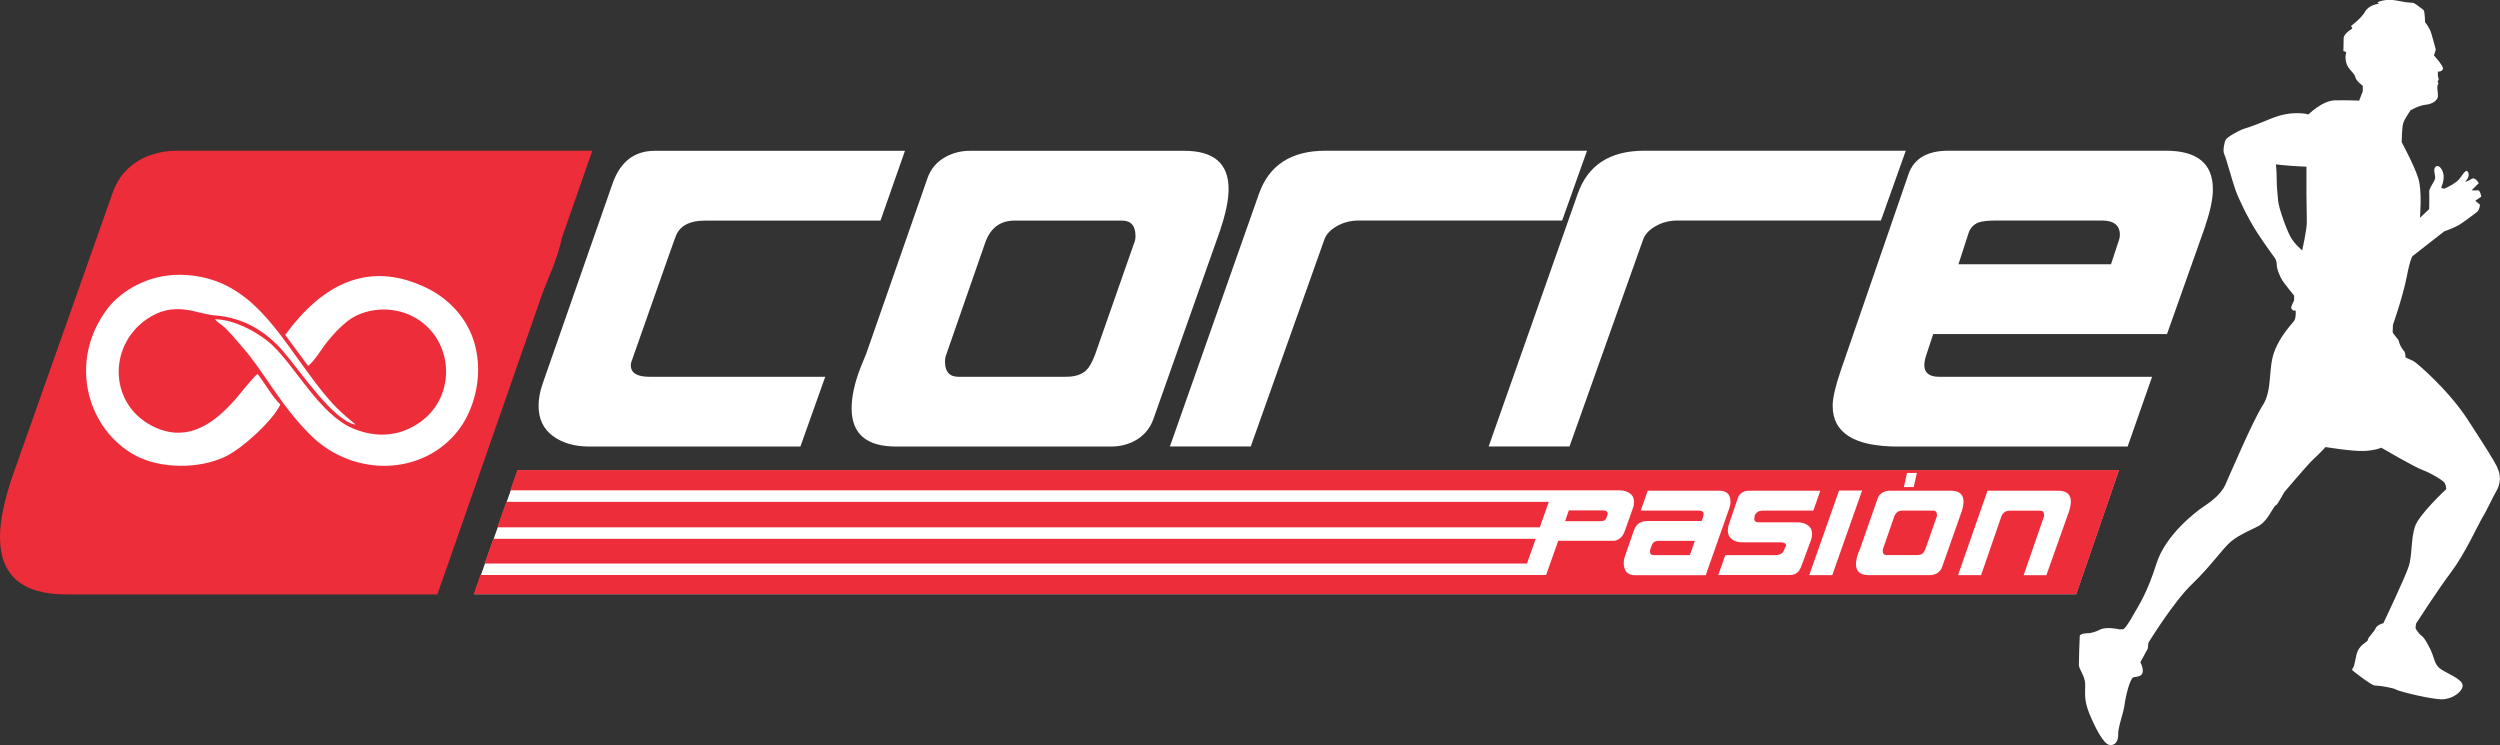 <?xml version="1.0" encoding="UTF-8"?>
<svg id="Layer_2" data-name="Layer 2" xmlns="http://www.w3.org/2000/svg" viewBox="0 0 261.56 77.96">
  <rect x="0" y="0" width="261.56" height="77.96" fill="#333333" stroke="none"/>
  <defs>
    <style>
      .cls-1 {
        fill: #fff;
      }

      .cls-1, .cls-2 {
        fill-rule: evenodd;
      }

      .cls-2 {
        fill: #ee2d3a;
      }
    </style>
  </defs>
  <g id="Layer_1-2" data-name="Layer 1">
    <polygon class="cls-1" points="221.68 49.2 54.18 49.2 49.61 62.17 217.21 62.17 221.68 49.2"/>
    <polygon class="cls-1" points="14.36 23.07 8.21 34.63 7.49 52.32 32.16 55.93 45.33 52.08 53.17 37.94 50.91 21.36 14.36 23.07"/>
    <path class="cls-2" d="m216.41,53.68h0c.17-.48.25-.88.25-1.2,0-.76-.44-1.14-1.33-1.14h-7.39l-3.08,8.83h2.41l2.1-6.08c.16-.44.45-.66.89-.66h3.2c.27,0,.4.16.4.47,0,.07-.01.15-.04.22l-2.1,6.06h2.38l2.3-6.49Zm-16.89-4.2h0l-.33,1.48h1.03l.33-1.48h-1.03Zm3.09,4.63h0c.03-.07.04-.15.04-.22,0-.31-.13-.47-.4-.47h-3.21c-.43,0-.72.22-.87.66l-1.15,3.31c-.03.07-.04.15-.04.23,0,.3.13.45.4.45h3.21c.27,0,.47-.07.61-.2.09-.09.17-.24.25-.45l1.16-3.32Zm2.58-.43h0c.16-.48.24-.88.24-1.2,0-.76-.44-1.14-1.32-1.14h-6.41c-.25,0-.49.06-.71.18-.27.15-.46.37-.55.65l-1.82,5.2-.19.47c-.17.45-.25.85-.25,1.19,0,.76.44,1.14,1.33,1.14h6.41c.25,0,.48-.06.7-.17.27-.15.46-.37.56-.65l2-5.67Zm-10.37-2.36h-2.41l-3.12,8.85h2.41l3.12-8.85Zm-4.35.02h-7.46c-.68,0-1.1.33-1.26.98-.01.06-.3.9-.86,2.52-.08.24-.12.46-.12.66,0,.4.15.7.44.93.27.2.63.31,1.07.31h4.02c.38,0,.56.12.56.35,0,.03,0,.06-.01.09-.03-.01-.1.12-.21.41-.13.33-.44.49-.91.49h-5.22l-.74,2.08h7.46c.36,0,.64-.09.84-.28.16-.14.3-.38.42-.71.43-1.15.75-2.02.97-2.62.09-.24.13-.47.13-.68,0-.39-.14-.69-.43-.9-.28-.21-.65-.32-1.1-.32h-4.02c-.33,0-.5-.11-.5-.33,0-.04,0-.08.02-.12,0,0,.01-.04.01-.13s0-.14.02-.16c.1-.16.18-.27.27-.33.15-.11.36-.16.63-.16h5.23l.73-2.08Zm-13.16,5.25h-3.81c-.35,0-.58.16-.69.47l-.14.38c-.03.1-.04.19-.04.27,0,.25.13.37.38.37h3.79l.52-1.49Zm3.64-3.49h0c.07-.18.1-.38.1-.59,0-.78-.39-1.17-1.17-1.17h-7.49l-.73,2.08h6.08c.33,0,.5.13.5.38,0,.06-.01.12-.03.19l-.17.52h-5.69c-.71,0-1.18.33-1.41,1l-.95,2.74c-.07.2-.11.42-.11.66,0,.35.08.63.24.87.2.27.5.4.91.4h7.43l2.49-7.07Zm-12.76.74h0s.01-.06.01-.09c0-.24-.18-.35-.55-.35h-3.51l-.4,1.13h3.59c.26,0,.44-.03.55-.09.09-.05.15-.15.2-.29l.11-.31Zm-7.09,1.33h0l.94-2.66H52.97l-.94,2.66h109.09Zm-1.34,3.79h0l.91-2.59H51.61l-.91,2.59h109.08Zm61.95-9.78l-4.47,12.98H49.56l.7-2h110.7s.8,0,.8,0l1.27-3.58h5.89c.51-.1.87-.44,1.07-1.02l.84-2.36c.09-.24.13-.47.13-.68,0-.39-.14-.69-.43-.9-.29-.21-.65-.32-1.1-.32h-2.11s-113.94,0-113.94,0l.75-2.12h167.58Z"/>
    <path class="cls-1" d="m221.71,25.07h0c.05-.15.08-.32.08-.5,0-1-.63-1.5-1.9-1.5h-10.87c-.93,0-1.59.06-1.98.19-.54.2-.91.59-1.09,1.15l-1.05,3.24h15.96l.85-2.58Zm9.05-1.51h0l-4.04,11.39h-24.46l-.66,2c-.18.49-.27.91-.27,1.25,0,.81.52,1.22,1.55,1.22h22.28l-2.56,7.3h-24.03c-4.55,0-6.83-1.42-6.83-4.27,0-.8.28-2.03.85-3.69l7.1-20.58c.57-1.6,1.95-2.41,4.15-2.41h22.79c3.26,0,4.89,1.35,4.89,4.03,0,1-.26,2.26-.78,3.76Zm-31.37-7.79h-27.37c-3.57,0-5.89,1.5-6.95,4.5l-9.32,26.44h8.46l7.69-21.62c.18-.54.61-1.02,1.3-1.42.69-.4,1.47-.6,2.35-.6h21.24l2.6-7.3Zm-33.35,0h0l-2.6,7.3h-21.24c-.88,0-1.66.2-2.35.6-.69.4-1.12.87-1.3,1.42l-7.69,21.62h-8.46l9.32-26.44c1.06-3,3.38-4.5,6.95-4.5h27.37Zm-47.4,9.71h0l-4.08,11.65c-.29.75-.58,1.28-.89,1.59-.49.47-1.2.7-2.14.7h-11.26c-.93,0-1.4-.53-1.4-1.59,0-.28.05-.56.16-.81l4.04-11.61c.54-1.55,1.57-2.33,3.07-2.33h11.26c.93,0,1.4.54,1.4,1.63,0,.26-.05.52-.16.78Zm9.05-1.51h0c.57-1.68.85-3.08.85-4.19,0-2.67-1.54-4-4.62-4h-22.48c-.88,0-1.71.21-2.48.62-.96.52-1.6,1.28-1.94,2.29l-6.37,18.25-.66,1.63c-.6,1.58-.89,2.96-.89,4.15,0,2.67,1.55,4,4.66,4h22.48c.88,0,1.7-.19,2.45-.58.96-.52,1.62-1.28,1.98-2.29l7.03-19.88Zm-43.98,22.75h-22.05c-1.55,0-2.83-.37-3.82-1.11-1-.74-1.49-1.79-1.49-3.16,0-.72.14-1.5.43-2.33l7.3-20.89c.8-2.3,2.28-3.45,4.43-3.45h26.17l-2.56,7.3h-18.32c-1.71,0-2.76.58-3.14,1.75.08-.28-1.46,4.08-4.62,13.08-.03.1-.04.21-.04.31,0,.8.65,1.2,1.94,1.2h18.4l-2.6,7.3Z"/>
    <path class="cls-1" d="m240.85,26.18h0s-.77-.61-1.21-1.41c-.45-.81-1.21-2.99-1.29-3.72-.08-.73-.16-1.78-.16-2.51s-.08-1.34-.08-1.34c0,0,1.13.12,1.7.16.57.04,1.5.08,1.5.08v2.99c0,.61.04,2.06.04,2.83s-.48,2.91-.48,2.91m20.45,22.8c-.53-1.03-1.13-1.97-3.16-5.1-2.04-3.13-5.42-6.01-5.67-6.1-.25-.09-.81-.38-.81-.38,0,0-.03-.56-.16-.66-.13-.09-.53-.78-.53-1s-.66-.78-.66-1,.03-.75.03-.75c0,0,1.03-2.91,1.44-5.01.41-2.1.63-2.19.63-2.19l3.29-2.57s1-.35,1.53-.66c.53-.31,1.6-1.16,1.88-1.35.28-.19.34-.78.34-.78l-.5-.41.63-.44s-.1-.69-.38-.66c-.28.03-.63,0-.63,0l.75-.75s-.38-.69-.75-.44c-.38.25-.69.31-.69.31,0,0,.59-.56.31-1.03-.28-.47-.63.59-1.22,1.03-.59.44-1.28.72-1.28.72l-.31-.09s.35-.78.25-1.38c-.09-.6-.53-1.13-.84-.82-.31.31.06.91-.06,1.28-.13.38-.63,1-.6,1.32.03.31,0,1.82,0,1.82l-.97.91s.25-2.76-.16-4.1c-.41-1.35-1.75-3.82-1.75-3.82,0,0,.03-1.53.16-1.97.13-.44.78-1.38.78-1.38l.41-.19s.56-.31,1.22-.38c.66-.06,1.19-.47,1.22-.85.03-.38-.09-.85-.06-1.03.03-.19.12-.37.12-.37l-.09-.16.12-.22-.09-.38v-.44s.53,0,.53-.34-.94-1.35-.94-1.35l.19-.63s-.28-1.06-.47-1.69c-.19-.63-.65-1.16-.65-1.16,0,0-.03-1.19-.16-1.28-.12-.09-.81-.63-1-.72-.19-.09-.38.03-1.69-.25-1.32-.28-2.13.16-2.13.16l.15.15s-1.03.09-1.44.82c-.41.72-1.47,1.5-1.47,1.5l.13.28s-.91.5-.91,1.03-.03,1.32-.03,1.32l.31.12s-.19.44,0,1.13c.19.69.85,1.03.94,1.47.09.44.78.91.78.91v.59l-.38.97s-1.22-.06-2.54-.03c-1.32.03-2.76,1.47-2.76,1.47,0,0-1.66-.5-3.92.44-2.25.94-2.51.94-2.94,1.1-.44.16-1.63.81-1.79,1.1-.16.28-.34,1.19-.16,1.53.19.34.81,2.73,1.16,3.7.34.97,1.35,3.07,2.29,4.51.94,1.44,1.79,2.57,1.79,2.57,0,0,.25.28.25.78s.38,1.31.6,1.66c.22.34,1.22,1.57,1.22,1.57v.5s-.31.59-.31.75.22.31.22.31h.25s.06.72-.13,1.03c-.19.31-1.5,1.57-2.13,3.35-.63,1.78-.16,3.95-1.19,5.54-1.03,1.6-3.42,7.23-3.92,8.33-.5,1.1-1.78,1.94-2.35,2.32-.56.38-3.88,2.82-4.85,5.92-.97,3.1-1.91,4.45-2.38,5.29-.47.85-.94,1.57-1.13,1.57h-.38s-1.35-.31-2,.03c-.66.34-1.19.38-1.19.38,0,0-.91-.03-.94.31-.03.35-.09,2.57-.09,3.01s.63,1.13.66,1.97c.03.85-.19,1.6.44,3.13.63,1.53,1.47,3.13,2.07,3.26.6.13.97-.38.94-1.1-.03-.72.56-2.25.66-3.04.09-.78.56-2.88.97-2.94.41-.06.88-.09.94-.56.06-.47-.25-1-.25-1l.78-1.44.06-.6s2.63-4.29,4.57-6.14c1.94-1.85,3.16-3.69,4.1-4.48.94-.78,2.6-1.41,3.01-1.69.41-.28.75-.72,1-1.13.25-.41.6-1,.69-.97.09.03.85-1.35.85-1.35,0,0,2.51-2.97,3.04-3.44.53-.47,1.28-1.28,1.28-1.28,0,0,2.82.47,4.04.41,1.22-.06,1.79-.34,1.79-.34,0,0,3.35,1.97,4.29,2.32.94.35,2.22,1.13,2.35,1.38.13.25.16.63.16.63,0,0-2.88,2.66-3.29,3.95-.41,1.28-.28,3.01-.63,4.1-.34,1.1-2.66,5.98-2.66,5.98,0,0-.66.16-.81.53-.16.38-.82.97-.82,1.22s-.94.44-1.19,1.57l-.25,1.13-.22.44s2,1.63,2.41,1.63,1.88.22,2.25.44c.38.22,3.79,1.04,4.82,1,1.03-.03,2.1-.78,2.1-1.44s-1.56-1.22-2.29-1.72c-.72-.5-.6-1.1-1.13-2.16-.53-1.07-.78-1.28-.91-1.35-.12-.06-.6-.69-.6-.78s.06-.47.06-.47c0,0,2.22-3.47,3.67-5.39,1.44-1.91,2.88-5.07,3.25-5.67.38-.59,1.25-2.44,1.47-2.79.22-.34.66-1.38.12-2.41Z"/>
    <path class="cls-2" d="m26.95,39.13h0c-.32.17-1.87,2.11-2.08,2.36-2.09,2.45-5.03,5.05-8.9,3.1-4.53-2.28-4.7-8.32-.67-11.16,2.93-2.07,5.31-.57,7.11-.44,3.16.22,5.51,1.79,7.23,3.78,1.77,2.05,5.26,7.29,7.56,7.66-.29-.32-1.51-1.13-2.91-2.78-.95-1.11-1.66-2.09-2.45-3.18-3.34-4.58-6.36-9.64-12.99-9.72-3.35-.04-6.22,1.69-7.65,3.6-4.15,5.57-2.01,12.66,3,15.32,2.59,1.37,6.55,1.42,9.31.13,1.98-.93,5.12-3.93,5.82-5.48-.78-.72-1.64-2.25-2.38-3.2m5.3-.86h0c.54-.35,1.46-1.84,1.96-2.47.68-.84,1.33-1.55,2.13-2.18,1.77-1.39,4.61-1.65,6.82-.52,4.33,2.21,4.74,8.33.75,11.11-1.97,1.37-4.32,1.7-6.9.66-3.5-1.41-6.02-6.4-8.54-8.77-1.12-1.06-3.75-2.67-5.98-2.69.24.3.43.38.77.65.65.51,1.51,1.61,2.03,2.19,2.17,2.38,4.08,6.25,7.29,9.37,4.51,4.38,11.8,4.17,15.46-.71,1.5-2,2.53-5.4,1.67-8.74-.73-2.86-2.81-4.95-5.1-6.05-6.2-2.99-11.04-.19-14.77,4.93l2.39,3.24ZM1.28,49.9l10.54-29.82c.54-1.51,1.53-2.66,2.97-3.44,1.13-.58,2.35-.87,3.67-.87h43.51l-3.17,9.08c-.22.99-.54,2.04-.97,3.15l-.99,2.44-6.41,18.38-.43,1.24-2.72,7.78c-.02.05-.03.1-.05.15l-1.47,4.2H6.93c-4.62,0-6.93-2-6.93-6,0-1.67.43-3.77,1.28-6.29Z"/>
  </g>
</svg>